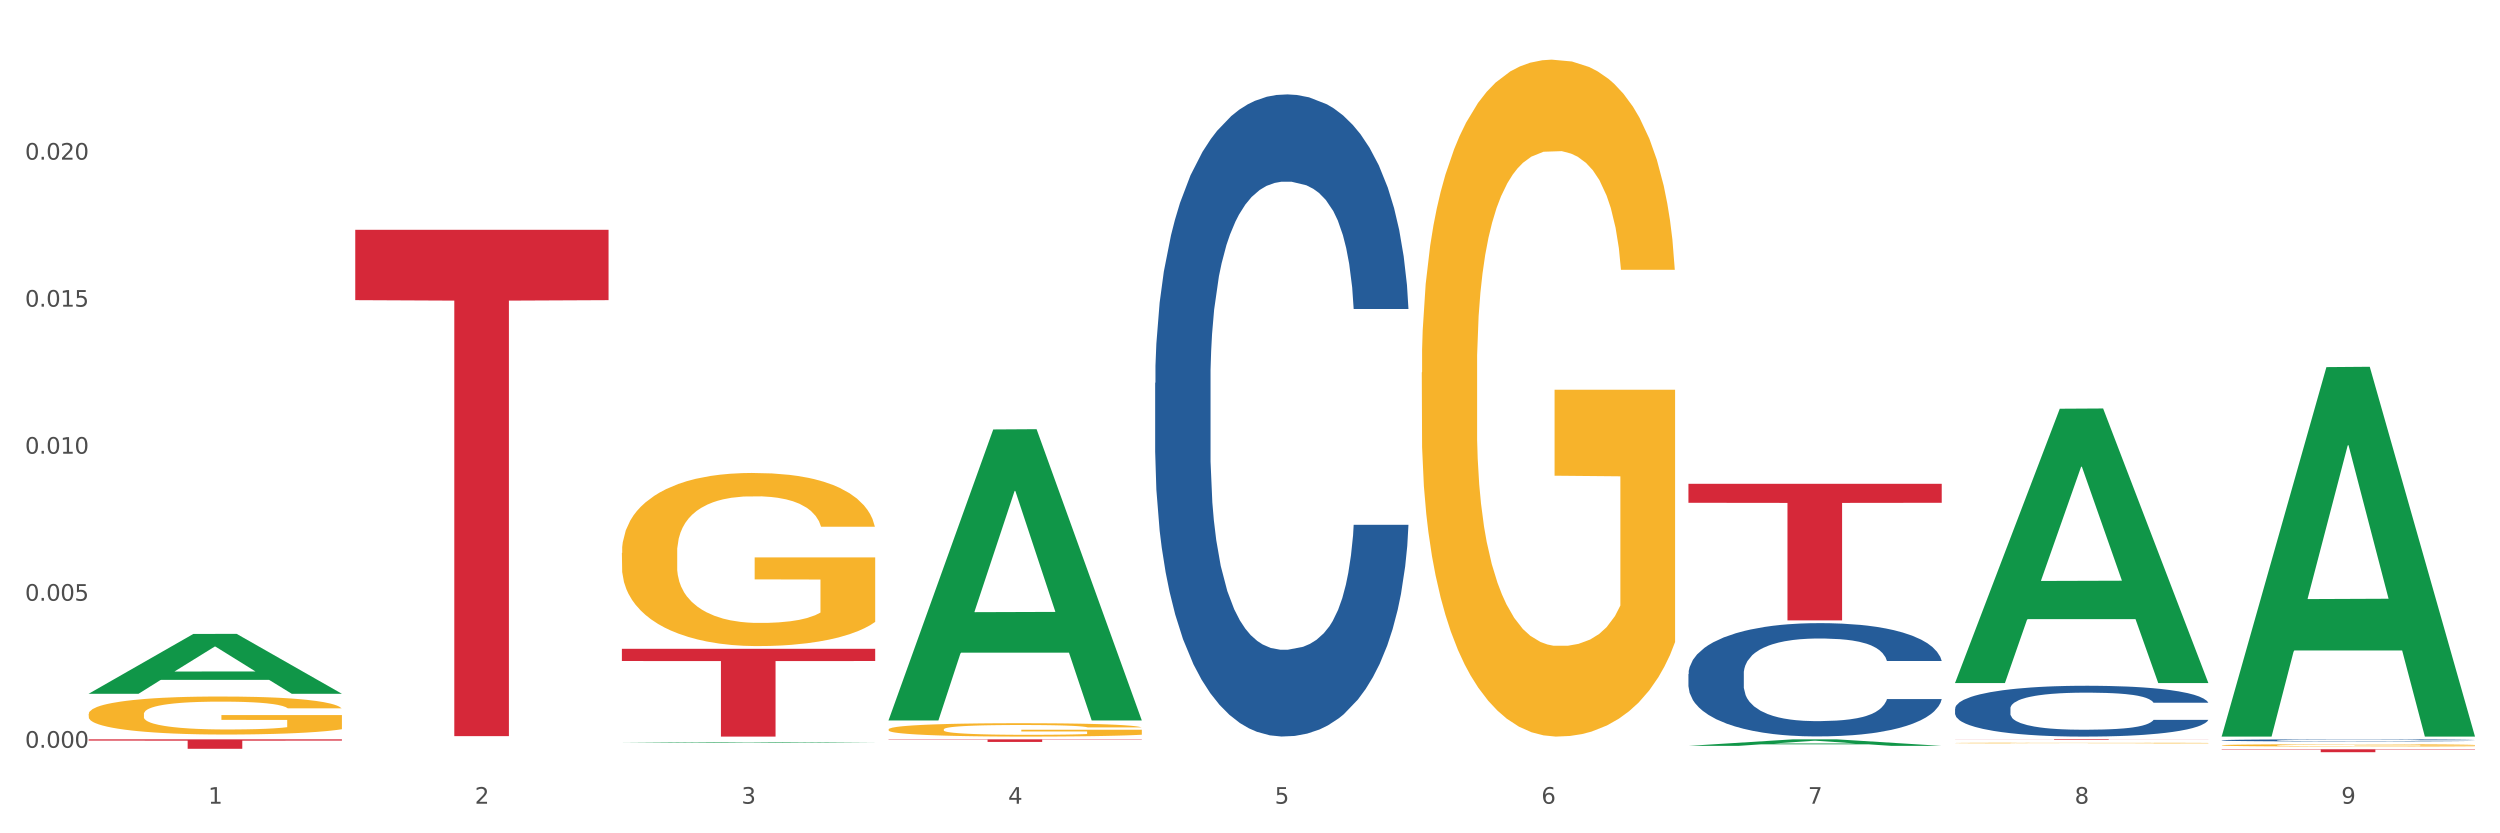 <?xml version="1.0" encoding="utf-8" standalone="no"?>
<!DOCTYPE svg PUBLIC "-//W3C//DTD SVG 1.1//EN"
  "http://www.w3.org/Graphics/SVG/1.1/DTD/svg11.dtd">
<svg xmlns:xlink="http://www.w3.org/1999/xlink" width="1080pt" height="360pt" viewBox="0 0 1080 360" xmlns="http://www.w3.org/2000/svg" version="1.1">
 <rect x="0" y="0" width="1080" height="360" fill="#333333" stroke="none"/>
 <defs>
  <style type="text/css">*{stroke-linejoin: round; stroke-linecap: butt}</style>
 </defs>
 <g id="figure_1">
  <g id="patch_1">
   <path d="M 0 360 
L 1080 360 
L 1080 0 
L 0 0 
z
" style="fill: #ffffff; stroke: #ffffff; stroke-linejoin: miter"/>
  </g>
  <g id="axes_1">
   <g id="matplotlib.axis_1">
    <g id="xtick_1">
     <g id="text_1">
      <!-- 1 -->
      <g style="fill: #4d4d4d" transform="translate(89.942 347.204) scale(0.096 -0.096)">
       <defs>
        <path id="DejaVuSans-31" d="M 794 531 
L 1825 531 
L 1825 4091 
L 703 3866 
L 703 4441 
L 1819 4666 
L 2450 4666 
L 2450 531 
L 3481 531 
L 3481 0 
L 794 0 
L 794 531 
z
" transform="scale(0.016)"/>
       </defs>
       <use xlink:href="#DejaVuSans-31"/>
      </g>
     </g>
    </g>
    <g id="xtick_2">
     <g id="text_2">
      <!-- 2 -->
      <g style="fill: #4d4d4d" transform="translate(205.129 347.204) scale(0.096 -0.096)">
       <defs>
        <path id="DejaVuSans-32" d="M 1228 531 
L 3431 531 
L 3431 0 
L 469 0 
L 469 531 
Q 828 903 1448 1529 
Q 2069 2156 2228 2338 
Q 2531 2678 2651 2914 
Q 2772 3150 2772 3378 
Q 2772 3750 2511 3984 
Q 2250 4219 1831 4219 
Q 1534 4219 1204 4116 
Q 875 4013 500 3803 
L 500 4441 
Q 881 4594 1212 4672 
Q 1544 4750 1819 4750 
Q 2544 4750 2975 4387 
Q 3406 4025 3406 3419 
Q 3406 3131 3298 2873 
Q 3191 2616 2906 2266 
Q 2828 2175 2409 1742 
Q 1991 1309 1228 531 
z
" transform="scale(0.016)"/>
       </defs>
       <use xlink:href="#DejaVuSans-32"/>
      </g>
     </g>
    </g>
    <g id="xtick_3">
     <g id="text_3">
      <!-- 3 -->
      <g style="fill: #4d4d4d" transform="translate(320.315 347.204) scale(0.096 -0.096)">
       <defs>
        <path id="DejaVuSans-33" d="M 2597 2516 
Q 3050 2419 3304 2112 
Q 3559 1806 3559 1356 
Q 3559 666 3084 287 
Q 2609 -91 1734 -91 
Q 1441 -91 1130 -33 
Q 819 25 488 141 
L 488 750 
Q 750 597 1062 519 
Q 1375 441 1716 441 
Q 2309 441 2620 675 
Q 2931 909 2931 1356 
Q 2931 1769 2642 2001 
Q 2353 2234 1838 2234 
L 1294 2234 
L 1294 2753 
L 1863 2753 
Q 2328 2753 2575 2939 
Q 2822 3125 2822 3475 
Q 2822 3834 2567 4026 
Q 2313 4219 1838 4219 
Q 1578 4219 1281 4162 
Q 984 4106 628 3988 
L 628 4550 
Q 988 4650 1302 4700 
Q 1616 4750 1894 4750 
Q 2613 4750 3031 4423 
Q 3450 4097 3450 3541 
Q 3450 3153 3228 2886 
Q 3006 2619 2597 2516 
z
" transform="scale(0.016)"/>
       </defs>
       <use xlink:href="#DejaVuSans-33"/>
      </g>
     </g>
    </g>
    <g id="xtick_4">
     <g id="text_4">
      <!-- 4 -->
      <g style="fill: #4d4d4d" transform="translate(435.501 347.204) scale(0.096 -0.096)">
       <defs>
        <path id="DejaVuSans-34" d="M 2419 4116 
L 825 1625 
L 2419 1625 
L 2419 4116 
z
M 2253 4666 
L 3047 4666 
L 3047 1625 
L 3713 1625 
L 3713 1100 
L 3047 1100 
L 3047 0 
L 2419 0 
L 2419 1100 
L 313 1100 
L 313 1709 
L 2253 4666 
z
" transform="scale(0.016)"/>
       </defs>
       <use xlink:href="#DejaVuSans-34"/>
      </g>
     </g>
    </g>
    <g id="xtick_5">
     <g id="text_5">
      <!-- 5 -->
      <g style="fill: #4d4d4d" transform="translate(550.688 347.204) scale(0.096 -0.096)">
       <defs>
        <path id="DejaVuSans-35" d="M 691 4666 
L 3169 4666 
L 3169 4134 
L 1269 4134 
L 1269 2991 
Q 1406 3038 1543 3061 
Q 1681 3084 1819 3084 
Q 2600 3084 3056 2656 
Q 3513 2228 3513 1497 
Q 3513 744 3044 326 
Q 2575 -91 1722 -91 
Q 1428 -91 1123 -41 
Q 819 9 494 109 
L 494 744 
Q 775 591 1075 516 
Q 1375 441 1709 441 
Q 2250 441 2565 725 
Q 2881 1009 2881 1497 
Q 2881 1984 2565 2268 
Q 2250 2553 1709 2553 
Q 1456 2553 1204 2497 
Q 953 2441 691 2322 
L 691 4666 
z
" transform="scale(0.016)"/>
       </defs>
       <use xlink:href="#DejaVuSans-35"/>
      </g>
     </g>
    </g>
    <g id="xtick_6">
     <g id="text_6">
      <!-- 6 -->
      <g style="fill: #4d4d4d" transform="translate(665.874 347.204) scale(0.096 -0.096)">
       <defs>
        <path id="DejaVuSans-36" d="M 2113 2584 
Q 1688 2584 1439 2293 
Q 1191 2003 1191 1497 
Q 1191 994 1439 701 
Q 1688 409 2113 409 
Q 2538 409 2786 701 
Q 3034 994 3034 1497 
Q 3034 2003 2786 2293 
Q 2538 2584 2113 2584 
z
M 3366 4563 
L 3366 3988 
Q 3128 4100 2886 4159 
Q 2644 4219 2406 4219 
Q 1781 4219 1451 3797 
Q 1122 3375 1075 2522 
Q 1259 2794 1537 2939 
Q 1816 3084 2150 3084 
Q 2853 3084 3261 2657 
Q 3669 2231 3669 1497 
Q 3669 778 3244 343 
Q 2819 -91 2113 -91 
Q 1303 -91 875 529 
Q 447 1150 447 2328 
Q 447 3434 972 4092 
Q 1497 4750 2381 4750 
Q 2619 4750 2861 4703 
Q 3103 4656 3366 4563 
z
" transform="scale(0.016)"/>
       </defs>
       <use xlink:href="#DejaVuSans-36"/>
      </g>
     </g>
    </g>
    <g id="xtick_7">
     <g id="text_7">
      <!-- 7 -->
      <g style="fill: #4d4d4d" transform="translate(781.06 347.204) scale(0.096 -0.096)">
       <defs>
        <path id="DejaVuSans-37" d="M 525 4666 
L 3525 4666 
L 3525 4397 
L 1831 0 
L 1172 0 
L 2766 4134 
L 525 4134 
L 525 4666 
z
" transform="scale(0.016)"/>
       </defs>
       <use xlink:href="#DejaVuSans-37"/>
      </g>
     </g>
    </g>
    <g id="xtick_8">
     <g id="text_8">
      <!-- 8 -->
      <g style="fill: #4d4d4d" transform="translate(896.246 347.204) scale(0.096 -0.096)">
       <defs>
        <path id="DejaVuSans-38" d="M 2034 2216 
Q 1584 2216 1326 1975 
Q 1069 1734 1069 1313 
Q 1069 891 1326 650 
Q 1584 409 2034 409 
Q 2484 409 2743 651 
Q 3003 894 3003 1313 
Q 3003 1734 2745 1975 
Q 2488 2216 2034 2216 
z
M 1403 2484 
Q 997 2584 770 2862 
Q 544 3141 544 3541 
Q 544 4100 942 4425 
Q 1341 4750 2034 4750 
Q 2731 4750 3128 4425 
Q 3525 4100 3525 3541 
Q 3525 3141 3298 2862 
Q 3072 2584 2669 2484 
Q 3125 2378 3379 2068 
Q 3634 1759 3634 1313 
Q 3634 634 3220 271 
Q 2806 -91 2034 -91 
Q 1263 -91 848 271 
Q 434 634 434 1313 
Q 434 1759 690 2068 
Q 947 2378 1403 2484 
z
M 1172 3481 
Q 1172 3119 1398 2916 
Q 1625 2713 2034 2713 
Q 2441 2713 2670 2916 
Q 2900 3119 2900 3481 
Q 2900 3844 2670 4047 
Q 2441 4250 2034 4250 
Q 1625 4250 1398 4047 
Q 1172 3844 1172 3481 
z
" transform="scale(0.016)"/>
       </defs>
       <use xlink:href="#DejaVuSans-38"/>
      </g>
     </g>
    </g>
    <g id="xtick_9">
     <g id="text_9">
      <!-- 9 -->
      <g style="fill: #4d4d4d" transform="translate(1011.433 347.204) scale(0.096 -0.096)">
       <defs>
        <path id="DejaVuSans-39" d="M 703 97 
L 703 672 
Q 941 559 1184 500 
Q 1428 441 1663 441 
Q 2288 441 2617 861 
Q 2947 1281 2994 2138 
Q 2813 1869 2534 1725 
Q 2256 1581 1919 1581 
Q 1219 1581 811 2004 
Q 403 2428 403 3163 
Q 403 3881 828 4315 
Q 1253 4750 1959 4750 
Q 2769 4750 3195 4129 
Q 3622 3509 3622 2328 
Q 3622 1225 3098 567 
Q 2575 -91 1691 -91 
Q 1453 -91 1209 -44 
Q 966 3 703 97 
z
M 1959 2075 
Q 2384 2075 2632 2365 
Q 2881 2656 2881 3163 
Q 2881 3666 2632 3958 
Q 2384 4250 1959 4250 
Q 1534 4250 1286 3958 
Q 1038 3666 1038 3163 
Q 1038 2656 1286 2365 
Q 1534 2075 1959 2075 
z
" transform="scale(0.016)"/>
       </defs>
       <use xlink:href="#DejaVuSans-39"/>
      </g>
     </g>
    </g>
    <g id="xtick_10"/>
    <g id="xtick_11"/>
    <g id="xtick_12"/>
    <g id="xtick_13"/>
    <g id="xtick_14"/>
    <g id="xtick_15"/>
    <g id="xtick_16"/>
    <g id="xtick_17"/>
   </g>
   <g id="matplotlib.axis_2">
    <g id="ytick_1">
     <g id="text_10">
      <!-- 0.000 -->
      <g style="fill: #4d4d4d" transform="translate(10.8 323.031) scale(0.096 -0.096)">
       <defs>
        <path id="DejaVuSans-30" d="M 2034 4250 
Q 1547 4250 1301 3770 
Q 1056 3291 1056 2328 
Q 1056 1369 1301 889 
Q 1547 409 2034 409 
Q 2525 409 2770 889 
Q 3016 1369 3016 2328 
Q 3016 3291 2770 3770 
Q 2525 4250 2034 4250 
z
M 2034 4750 
Q 2819 4750 3233 4129 
Q 3647 3509 3647 2328 
Q 3647 1150 3233 529 
Q 2819 -91 2034 -91 
Q 1250 -91 836 529 
Q 422 1150 422 2328 
Q 422 3509 836 4129 
Q 1250 4750 2034 4750 
z
" transform="scale(0.016)"/>
        <path id="DejaVuSans-2e" d="M 684 794 
L 1344 794 
L 1344 0 
L 684 0 
L 684 794 
z
" transform="scale(0.016)"/>
       </defs>
       <use xlink:href="#DejaVuSans-30"/>
       <use xlink:href="#DejaVuSans-2e" transform="translate(63.623 0)"/>
       <use xlink:href="#DejaVuSans-30" transform="translate(95.41 0)"/>
       <use xlink:href="#DejaVuSans-30" transform="translate(159.033 0)"/>
       <use xlink:href="#DejaVuSans-30" transform="translate(222.656 0)"/>
      </g>
     </g>
    </g>
    <g id="ytick_2">
     <g id="text_11">
      <!-- 0.005 -->
      <g style="fill: #4d4d4d" transform="translate(10.8 259.515) scale(0.096 -0.096)">
       <use xlink:href="#DejaVuSans-30"/>
       <use xlink:href="#DejaVuSans-2e" transform="translate(63.623 0)"/>
       <use xlink:href="#DejaVuSans-30" transform="translate(95.41 0)"/>
       <use xlink:href="#DejaVuSans-30" transform="translate(159.033 0)"/>
       <use xlink:href="#DejaVuSans-35" transform="translate(222.656 0)"/>
      </g>
     </g>
    </g>
    <g id="ytick_3">
     <g id="text_12">
      <!-- 0.010 -->
      <g style="fill: #4d4d4d" transform="translate(10.8 195.999) scale(0.096 -0.096)">
       <use xlink:href="#DejaVuSans-30"/>
       <use xlink:href="#DejaVuSans-2e" transform="translate(63.623 0)"/>
       <use xlink:href="#DejaVuSans-30" transform="translate(95.41 0)"/>
       <use xlink:href="#DejaVuSans-31" transform="translate(159.033 0)"/>
       <use xlink:href="#DejaVuSans-30" transform="translate(222.656 0)"/>
      </g>
     </g>
    </g>
    <g id="ytick_4">
     <g id="text_13">
      <!-- 0.015 -->
      <g style="fill: #4d4d4d" transform="translate(10.8 132.483) scale(0.096 -0.096)">
       <use xlink:href="#DejaVuSans-30"/>
       <use xlink:href="#DejaVuSans-2e" transform="translate(63.623 0)"/>
       <use xlink:href="#DejaVuSans-30" transform="translate(95.41 0)"/>
       <use xlink:href="#DejaVuSans-31" transform="translate(159.033 0)"/>
       <use xlink:href="#DejaVuSans-35" transform="translate(222.656 0)"/>
      </g>
     </g>
    </g>
    <g id="ytick_5">
     <g id="text_14">
      <!-- 0.020 -->
      <g style="fill: #4d4d4d" transform="translate(10.8 68.967) scale(0.096 -0.096)">
       <use xlink:href="#DejaVuSans-30"/>
       <use xlink:href="#DejaVuSans-2e" transform="translate(63.623 0)"/>
       <use xlink:href="#DejaVuSans-30" transform="translate(95.41 0)"/>
       <use xlink:href="#DejaVuSans-32" transform="translate(159.033 0)"/>
       <use xlink:href="#DejaVuSans-30" transform="translate(222.656 0)"/>
      </g>
     </g>
    </g>
    <g id="ytick_6"/>
    <g id="ytick_7"/>
    <g id="ytick_8"/>
    <g id="ytick_9"/>
    <g id="ytick_10"/>
   </g>
   <g id="PolyCollection_1">
    <path d="M 38.283 299.674 
L 38.396 299.65 
L 83.52 273.857 
L 102.247 273.832 
L 147.71 299.722 
L 126.05 299.722 
L 116.236 293.694 
L 69.645 293.694 
L 69.306 293.791 
L 59.83 299.722 
L 38.283 299.722 
L 38.283 299.674 
L 75.511 290.096 
L 110.369 290.071 
L 93.109 279.351 
L 92.884 279.302 
L 92.658 279.375 
L 75.398 290.071 
L 75.511 290.096 
L 38.283 299.674 
z
" clip-path="url(#pa819320891)" style="fill: #109648"/>
    <path d="M 844.587 319.384 
L 954.014 319.384 
L 954.014 319.422 
L 910.969 319.422 
L 910.969 319.659 
L 887.372 319.659 
L 887.372 319.422 
L 844.587 319.422 
L 844.587 319.384 
L 844.587 319.384 
z
" clip-path="url(#pa819320891)" style="fill: #d62839"/>
    <path d="M 729.401 209.002 
L 838.827 209.002 
L 838.827 217.203 
L 795.783 217.258 
L 795.783 268.016 
L 772.186 268.016 
L 772.186 217.258 
L 729.401 217.203 
L 729.401 209.057 
L 729.401 209.002 
z
" clip-path="url(#pa819320891)" style="fill: #d62839"/>
    <path d="M 383.842 319.384 
L 493.269 319.384 
L 493.269 319.542 
L 450.224 319.543 
L 450.224 320.519 
L 426.627 320.519 
L 426.627 319.543 
L 383.842 319.542 
L 383.842 319.385 
L 383.842 319.384 
z
" clip-path="url(#pa819320891)" style="fill: #d62839"/>
    <path d="M 268.656 280.289 
L 378.082 280.289 
L 378.082 285.558 
L 335.038 285.594 
L 335.038 318.209 
L 311.441 318.209 
L 311.441 285.594 
L 268.656 285.558 
L 268.656 280.324 
L 268.656 280.289 
z
" clip-path="url(#pa819320891)" style="fill: #d62839"/>
    <path d="M 499.028 165.417 
L 499.157 165.164 
L 499.157 158.07 
L 499.545 148.443 
L 500.968 130.71 
L 502.779 117.283 
L 505.883 101.576 
L 507.565 94.99 
L 509.764 87.643 
L 514.291 75.736 
L 519.465 65.603 
L 523.086 60.029 
L 525.803 56.483 
L 531.882 50.149 
L 535.374 47.363 
L 538.996 45.083 
L 542.1 43.563 
L 547.274 41.789 
L 551.413 41.029 
L 556.199 40.776 
L 560.209 41.029 
L 565.512 42.043 
L 573.273 45.083 
L 576.248 46.856 
L 580.257 49.896 
L 584.397 53.949 
L 587.76 58.003 
L 591.64 63.83 
L 595.65 71.43 
L 599.53 81.056 
L 602.246 89.923 
L 604.445 99.296 
L 606.385 110.696 
L 607.808 123.11 
L 608.455 133.497 
L 584.785 133.497 
L 584.138 124.123 
L 582.844 113.99 
L 581.551 107.15 
L 580.128 101.576 
L 577.929 95.243 
L 575.989 91.19 
L 572.755 86.376 
L 569.78 83.336 
L 567.323 81.563 
L 564.348 80.043 
L 558.01 78.523 
L 553.483 78.523 
L 550.637 79.03 
L 547.145 80.296 
L 544.17 82.07 
L 540.678 85.11 
L 537.961 88.403 
L 535.245 92.71 
L 533.693 95.75 
L 531.365 101.323 
L 529.812 105.883 
L 527.743 113.737 
L 526.579 119.31 
L 524.509 133.75 
L 523.604 144.39 
L 523.216 151.737 
L 522.957 159.843 
L 522.957 199.364 
L 523.733 217.097 
L 524.38 224.697 
L 525.415 233.311 
L 527.355 244.457 
L 530.2 255.351 
L 533.175 263.204 
L 535.633 268.018 
L 537.961 271.564 
L 540.289 274.351 
L 543.135 276.884 
L 545.463 278.404 
L 548.956 279.924 
L 553.095 280.684 
L 556.328 280.684 
L 562.925 279.418 
L 565.9 278.151 
L 568.746 276.378 
L 571.85 273.591 
L 574.308 270.551 
L 575.73 268.271 
L 578.059 263.458 
L 579.869 258.391 
L 581.422 252.564 
L 582.456 247.497 
L 583.62 239.897 
L 584.526 231.284 
L 584.785 226.724 
L 608.455 226.724 
L 607.938 235.844 
L 607.032 244.711 
L 605.221 256.617 
L 603.799 263.458 
L 601.6 271.818 
L 599.271 278.911 
L 596.038 286.764 
L 593.063 292.591 
L 589.958 297.658 
L 586.595 302.218 
L 580.516 308.551 
L 578.317 310.324 
L 573.661 313.365 
L 570.039 315.138 
L 564.736 316.911 
L 559.303 317.925 
L 553.612 318.178 
L 548.568 317.671 
L 543.006 316.151 
L 539.513 314.631 
L 535.633 312.351 
L 531.106 308.804 
L 526.837 304.498 
L 522.828 299.431 
L 519.077 293.604 
L 515.584 287.018 
L 511.057 276.124 
L 507.694 265.484 
L 505.237 255.604 
L 503.555 247.244 
L 501.874 236.604 
L 500.968 229.257 
L 499.545 211.524 
L 499.028 195.057 
L 499.028 165.417 
z
" clip-path="url(#pa819320891)" style="fill: #255c99"/>
    <path d="M 729.401 291.182 
L 729.53 291.137 
L 729.53 289.886 
L 729.918 288.187 
L 731.341 285.058 
L 733.152 282.689 
L 736.256 279.918 
L 737.937 278.756 
L 740.136 277.46 
L 744.663 275.359 
L 749.837 273.571 
L 753.459 272.587 
L 756.175 271.962 
L 762.254 270.844 
L 765.747 270.352 
L 769.369 269.95 
L 772.473 269.682 
L 777.647 269.369 
L 781.786 269.235 
L 786.572 269.19 
L 790.581 269.235 
L 795.885 269.414 
L 803.645 269.95 
L 806.62 270.263 
L 810.63 270.799 
L 814.769 271.515 
L 818.132 272.23 
L 822.012 273.258 
L 826.022 274.599 
L 829.903 276.297 
L 832.619 277.862 
L 834.818 279.516 
L 836.758 281.527 
L 838.181 283.717 
L 838.827 285.55 
L 815.157 285.55 
L 814.51 283.896 
L 813.217 282.108 
L 811.923 280.901 
L 810.501 279.918 
L 808.302 278.8 
L 806.362 278.085 
L 803.128 277.236 
L 800.153 276.7 
L 797.695 276.387 
L 794.72 276.119 
L 788.382 275.85 
L 783.855 275.85 
L 781.01 275.94 
L 777.517 276.163 
L 774.542 276.476 
L 771.05 277.013 
L 768.334 277.594 
L 765.617 278.354 
L 764.065 278.89 
L 761.737 279.873 
L 760.185 280.678 
L 758.115 282.064 
L 756.951 283.047 
L 754.882 285.595 
L 753.976 287.472 
L 753.588 288.768 
L 753.33 290.199 
L 753.33 297.172 
L 754.106 300.301 
L 754.752 301.642 
L 755.787 303.162 
L 757.727 305.128 
L 760.573 307.05 
L 763.548 308.436 
L 766.006 309.285 
L 768.334 309.911 
L 770.662 310.403 
L 773.508 310.85 
L 775.836 311.118 
L 779.328 311.386 
L 783.467 311.52 
L 786.701 311.52 
L 793.298 311.297 
L 796.273 311.073 
L 799.118 310.76 
L 802.222 310.269 
L 804.68 309.732 
L 806.103 309.33 
L 808.431 308.481 
L 810.242 307.587 
L 811.794 306.559 
L 812.829 305.665 
L 813.993 304.324 
L 814.898 302.804 
L 815.157 301.999 
L 838.827 301.999 
L 838.31 303.609 
L 837.405 305.173 
L 835.594 307.274 
L 834.171 308.481 
L 831.972 309.956 
L 829.644 311.207 
L 826.41 312.593 
L 823.435 313.621 
L 820.331 314.515 
L 816.968 315.32 
L 810.889 316.437 
L 808.69 316.75 
L 804.033 317.287 
L 800.412 317.599 
L 795.108 317.912 
L 789.676 318.091 
L 783.985 318.136 
L 778.94 318.046 
L 773.378 317.778 
L 769.886 317.51 
L 766.006 317.108 
L 761.478 316.482 
L 757.21 315.722 
L 753.2 314.828 
L 749.449 313.8 
L 745.957 312.638 
L 741.43 310.716 
L 738.067 308.838 
L 735.609 307.095 
L 733.928 305.62 
L 732.246 303.743 
L 731.341 302.446 
L 729.918 299.317 
L 729.401 296.412 
L 729.401 291.182 
z
" clip-path="url(#pa819320891)" style="fill: #255c99"/>
    <path d="M 959.773 323.687 
L 1069.2 323.687 
L 1069.2 323.862 
L 1026.155 323.864 
L 1026.155 324.95 
L 1002.558 324.95 
L 1002.558 323.864 
L 959.773 323.862 
L 959.773 323.688 
L 959.773 323.687 
z
" clip-path="url(#pa819320891)" style="fill: #d62839"/>
    <path d="M 844.587 306.116 
L 844.716 306.095 
L 844.716 305.534 
L 845.104 304.772 
L 846.527 303.368 
L 848.338 302.305 
L 851.442 301.062 
L 853.124 300.54 
L 855.323 299.958 
L 859.85 299.016 
L 865.024 298.214 
L 868.645 297.772 
L 871.361 297.492 
L 877.441 296.99 
L 880.933 296.77 
L 884.555 296.589 
L 887.659 296.469 
L 892.833 296.328 
L 896.972 296.268 
L 901.758 296.248 
L 905.768 296.268 
L 911.071 296.348 
L 918.832 296.589 
L 921.807 296.729 
L 925.816 296.97 
L 929.955 297.291 
L 933.318 297.612 
L 937.199 298.073 
L 941.208 298.675 
L 945.089 299.437 
L 947.805 300.139 
L 950.004 300.881 
L 951.944 301.784 
L 953.367 302.766 
L 954.014 303.589 
L 930.343 303.589 
L 929.697 302.846 
L 928.403 302.044 
L 927.11 301.503 
L 925.687 301.062 
L 923.488 300.56 
L 921.548 300.239 
L 918.314 299.858 
L 915.339 299.618 
L 912.882 299.477 
L 909.907 299.357 
L 903.569 299.236 
L 899.042 299.236 
L 896.196 299.277 
L 892.704 299.377 
L 889.729 299.517 
L 886.236 299.758 
L 883.52 300.019 
L 880.804 300.36 
L 879.252 300.6 
L 876.923 301.041 
L 875.371 301.402 
L 873.302 302.024 
L 872.138 302.465 
L 870.068 303.609 
L 869.163 304.451 
L 868.775 305.033 
L 868.516 305.674 
L 868.516 308.803 
L 869.292 310.207 
L 869.939 310.809 
L 870.973 311.49 
L 872.914 312.373 
L 875.759 313.235 
L 878.734 313.857 
L 881.192 314.238 
L 883.52 314.519 
L 885.848 314.739 
L 888.694 314.94 
L 891.022 315.06 
L 894.514 315.181 
L 898.654 315.241 
L 901.887 315.241 
L 908.484 315.141 
L 911.459 315.04 
L 914.304 314.9 
L 917.409 314.679 
L 919.866 314.439 
L 921.289 314.258 
L 923.617 313.877 
L 925.428 313.476 
L 926.98 313.015 
L 928.015 312.614 
L 929.179 312.012 
L 930.085 311.33 
L 930.343 310.969 
L 954.014 310.969 
L 953.496 311.691 
L 952.591 312.393 
L 950.78 313.336 
L 949.357 313.877 
L 947.158 314.539 
L 944.83 315.1 
L 941.597 315.722 
L 938.622 316.183 
L 935.517 316.585 
L 932.154 316.946 
L 926.075 317.447 
L 923.876 317.587 
L 919.22 317.828 
L 915.598 317.968 
L 910.295 318.109 
L 904.862 318.189 
L 899.171 318.209 
L 894.126 318.169 
L 888.565 318.049 
L 885.072 317.928 
L 881.192 317.748 
L 876.665 317.467 
L 872.396 317.126 
L 868.387 316.725 
L 864.635 316.264 
L 861.143 315.742 
L 856.616 314.88 
L 853.253 314.038 
L 850.795 313.255 
L 849.114 312.594 
L 847.432 311.751 
L 846.527 311.17 
L 845.104 309.766 
L 844.587 308.462 
L 844.587 306.116 
z
" clip-path="url(#pa819320891)" style="fill: #255c99"/>
    <path d="M 153.469 99.267 
L 262.896 99.267 
L 262.896 129.664 
L 219.851 129.87 
L 219.851 318.006 
L 196.255 318.006 
L 196.255 129.87 
L 153.469 129.664 
L 153.469 99.472 
L 153.469 99.267 
z
" clip-path="url(#pa819320891)" style="fill: #d62839"/>
    <path d="M 38.283 319.384 
L 147.71 319.384 
L 147.71 319.951 
L 104.665 319.955 
L 104.665 323.469 
L 81.068 323.469 
L 81.068 319.955 
L 38.283 319.951 
L 38.283 319.387 
L 38.283 319.384 
z
" clip-path="url(#pa819320891)" style="fill: #d62839"/>
    <path d="M 959.773 321.959 
L 959.902 321.958 
L 959.902 321.924 
L 960.161 321.895 
L 961.453 321.825 
L 963.39 321.766 
L 964.812 321.735 
L 966.233 321.71 
L 967.912 321.685 
L 969.979 321.658 
L 973.726 321.62 
L 976.051 321.6 
L 978.894 321.579 
L 984.061 321.549 
L 987.808 321.532 
L 991.684 321.518 
L 998.014 321.501 
L 1002.149 321.494 
L 1006.541 321.488 
L 1011.838 321.485 
L 1015.843 321.484 
L 1024.628 321.486 
L 1032.121 321.495 
L 1035.739 321.501 
L 1040.39 321.513 
L 1042.845 321.52 
L 1046.85 321.535 
L 1050.984 321.555 
L 1053.826 321.572 
L 1058.089 321.604 
L 1061.319 321.636 
L 1064.291 321.675 
L 1065.841 321.703 
L 1067.004 321.728 
L 1068.037 321.757 
L 1069.071 321.803 
L 1045.816 321.803 
L 1044.912 321.77 
L 1043.49 321.739 
L 1041.423 321.709 
L 1039.615 321.69 
L 1036.514 321.667 
L 1033.672 321.652 
L 1030.7 321.641 
L 1027.083 321.631 
L 1024.241 321.626 
L 1020.236 321.623 
L 1012.355 321.624 
L 1007.058 321.631 
L 1003.44 321.641 
L 1001.115 321.649 
L 999.048 321.658 
L 996.722 321.672 
L 994.009 321.691 
L 992.071 321.709 
L 990.134 321.732 
L 988.583 321.754 
L 987.162 321.781 
L 985.999 321.809 
L 985.095 321.838 
L 984.32 321.874 
L 983.674 321.933 
L 983.674 322.061 
L 983.932 322.091 
L 984.578 322.129 
L 985.353 322.158 
L 986.645 322.193 
L 987.808 322.216 
L 990.004 322.25 
L 992.459 322.278 
L 994.397 322.296 
L 996.335 322.311 
L 999.694 322.332 
L 1003.44 322.349 
L 1006.67 322.359 
L 1011.063 322.369 
L 1014.034 322.372 
L 1016.618 322.374 
L 1022.949 322.374 
L 1027.47 322.372 
L 1032.509 322.365 
L 1036.385 322.356 
L 1039.615 322.346 
L 1043.232 322.329 
L 1045.558 322.313 
L 1045.558 322.117 
L 1017.135 322.116 
L 1017.135 321.985 
L 1069.2 321.985 
L 1069.2 322.369 
L 1067.004 322.388 
L 1064.549 322.406 
L 1061.965 322.422 
L 1058.089 322.442 
L 1053.438 322.461 
L 1049.304 322.474 
L 1044.912 322.485 
L 1039.744 322.496 
L 1033.026 322.505 
L 1028.892 322.509 
L 1023.724 322.511 
L 1017.652 322.512 
L 1012.355 322.511 
L 1007.187 322.506 
L 1001.761 322.497 
L 996.464 322.485 
L 992.459 322.473 
L 988.454 322.458 
L 984.191 322.438 
L 980.832 322.419 
L 978.248 322.403 
L 975.405 322.381 
L 972.305 322.353 
L 969.979 322.327 
L 967.912 322.301 
L 965.716 322.267 
L 964.166 322.238 
L 962.615 322.201 
L 961.711 322.174 
L 960.677 322.132 
L 959.902 322.073 
L 959.773 321.959 
z
" clip-path="url(#pa819320891)" style="fill: #f7b32b"/>
    <path d="M 844.587 320.982 
L 844.716 320.982 
L 844.716 320.971 
L 844.974 320.962 
L 846.266 320.94 
L 848.204 320.922 
L 849.625 320.912 
L 851.046 320.904 
L 852.726 320.896 
L 854.793 320.888 
L 858.54 320.876 
L 860.865 320.87 
L 863.707 320.863 
L 868.875 320.854 
L 872.622 320.849 
L 876.498 320.844 
L 882.828 320.839 
L 886.962 320.837 
L 891.355 320.835 
L 896.652 320.834 
L 900.657 320.833 
L 909.442 320.834 
L 916.935 320.837 
L 920.553 320.839 
L 925.204 320.843 
L 927.658 320.845 
L 931.663 320.85 
L 935.797 320.856 
L 938.64 320.861 
L 942.903 320.871 
L 946.133 320.881 
L 949.104 320.893 
L 950.655 320.902 
L 951.817 320.91 
L 952.851 320.919 
L 953.885 320.933 
L 930.63 320.933 
L 929.725 320.923 
L 928.304 320.913 
L 926.237 320.904 
L 924.428 320.898 
L 921.328 320.891 
L 918.486 320.886 
L 915.514 320.883 
L 911.897 320.88 
L 909.054 320.878 
L 905.049 320.877 
L 897.169 320.877 
L 891.872 320.88 
L 888.254 320.883 
L 885.929 320.885 
L 883.862 320.888 
L 881.536 320.892 
L 878.823 320.898 
L 876.885 320.904 
L 874.947 320.911 
L 873.397 320.918 
L 871.976 320.926 
L 870.813 320.935 
L 869.909 320.944 
L 869.134 320.955 
L 868.488 320.974 
L 868.488 321.014 
L 868.746 321.023 
L 869.392 321.035 
L 870.167 321.045 
L 871.459 321.055 
L 872.622 321.063 
L 874.818 321.073 
L 877.273 321.082 
L 879.211 321.088 
L 881.149 321.092 
L 884.508 321.099 
L 888.254 321.104 
L 891.484 321.107 
L 895.877 321.11 
L 898.848 321.112 
L 901.432 321.112 
L 907.762 321.112 
L 912.284 321.111 
L 917.323 321.109 
L 921.199 321.107 
L 924.428 321.103 
L 928.046 321.098 
L 930.371 321.093 
L 930.371 321.032 
L 901.949 321.031 
L 901.949 320.99 
L 954.014 320.99 
L 954.014 321.11 
L 951.817 321.117 
L 949.363 321.122 
L 946.779 321.127 
L 942.903 321.133 
L 938.252 321.139 
L 934.118 321.143 
L 929.725 321.147 
L 924.558 321.15 
L 917.84 321.153 
L 913.705 321.154 
L 908.538 321.155 
L 902.466 321.155 
L 897.169 321.155 
L 892.001 321.153 
L 886.575 321.151 
L 881.278 321.147 
L 877.273 321.143 
L 873.268 321.138 
L 869.004 321.132 
L 865.645 321.126 
L 863.061 321.121 
L 860.219 321.114 
L 857.119 321.105 
L 854.793 321.097 
L 852.726 321.089 
L 850.53 321.079 
L 848.979 321.07 
L 847.429 321.058 
L 846.525 321.05 
L 845.491 321.036 
L 844.716 321.018 
L 844.587 320.982 
z
" clip-path="url(#pa819320891)" style="fill: #f7b32b"/>
    <path d="M 614.214 160.901 
L 614.343 160.634 
L 614.343 151.019 
L 614.602 142.739 
L 615.894 122.709 
L 617.832 106.15 
L 619.253 97.336 
L 620.674 90.125 
L 622.353 82.914 
L 624.421 75.436 
L 628.167 64.486 
L 630.493 58.877 
L 633.335 53.001 
L 638.503 44.455 
L 642.249 39.648 
L 646.125 35.641 
L 652.456 30.834 
L 656.59 28.697 
L 660.982 27.095 
L 666.279 26.027 
L 670.284 25.759 
L 679.069 26.561 
L 686.563 28.964 
L 690.18 30.834 
L 694.831 34.039 
L 697.286 36.176 
L 701.291 40.449 
L 705.425 46.057 
L 708.267 50.865 
L 712.531 59.945 
L 715.76 69.026 
L 718.732 80.243 
L 720.282 87.989 
L 721.445 95.2 
L 722.478 103.479 
L 723.512 116.566 
L 700.257 116.566 
L 699.353 107.218 
L 697.932 98.405 
L 695.865 89.858 
L 694.056 84.516 
L 690.955 77.84 
L 688.113 73.566 
L 685.142 70.361 
L 681.524 67.691 
L 678.682 66.355 
L 674.677 65.287 
L 666.796 65.554 
L 661.499 67.691 
L 657.882 70.361 
L 655.556 72.765 
L 653.489 75.436 
L 651.164 79.175 
L 648.451 84.784 
L 646.513 89.858 
L 644.575 96.268 
L 643.024 102.678 
L 641.603 110.156 
L 640.441 118.168 
L 639.536 126.448 
L 638.761 136.597 
L 638.115 153.422 
L 638.115 190.012 
L 638.373 198.291 
L 639.019 209.242 
L 639.795 217.521 
L 641.087 227.403 
L 642.249 234.08 
L 644.446 243.695 
L 646.9 251.707 
L 648.838 256.781 
L 650.776 261.055 
L 654.135 266.93 
L 657.882 271.738 
L 661.112 274.676 
L 665.504 277.346 
L 668.476 278.415 
L 671.059 278.949 
L 677.39 278.949 
L 681.912 278.148 
L 686.95 276.278 
L 690.826 273.874 
L 694.056 270.936 
L 697.673 266.129 
L 699.999 261.589 
L 699.999 205.77 
L 671.576 205.503 
L 671.576 168.379 
L 723.641 168.379 
L 723.641 277.346 
L 721.445 282.955 
L 718.99 288.029 
L 716.406 292.57 
L 712.531 298.178 
L 707.88 303.52 
L 703.745 307.259 
L 699.353 310.464 
L 694.185 313.402 
L 687.467 316.072 
L 683.333 317.141 
L 678.165 317.942 
L 672.093 318.209 
L 666.796 317.675 
L 661.628 316.34 
L 656.202 313.936 
L 650.905 310.464 
L 646.9 306.992 
L 642.895 302.719 
L 638.632 297.11 
L 635.273 291.768 
L 632.689 286.961 
L 629.847 280.818 
L 626.746 272.806 
L 624.421 265.595 
L 622.353 258.117 
L 620.157 248.502 
L 618.607 240.223 
L 617.057 229.807 
L 616.152 222.061 
L 615.119 210.043 
L 614.343 193.217 
L 614.214 160.901 
z
" clip-path="url(#pa819320891)" style="fill: #f7b32b"/>
    <path d="M 383.842 315.099 
L 383.971 315.093 
L 383.971 314.903 
L 384.229 314.74 
L 385.521 314.344 
L 387.459 314.016 
L 388.88 313.842 
L 390.301 313.699 
L 391.981 313.557 
L 394.048 313.409 
L 397.795 313.192 
L 400.12 313.082 
L 402.962 312.965 
L 408.13 312.796 
L 411.877 312.701 
L 415.753 312.622 
L 422.083 312.527 
L 426.217 312.485 
L 430.61 312.453 
L 435.907 312.432 
L 439.912 312.427 
L 448.697 312.443 
L 456.19 312.49 
L 459.808 312.527 
L 464.459 312.59 
L 466.913 312.633 
L 470.918 312.717 
L 475.052 312.828 
L 477.895 312.923 
L 482.158 313.103 
L 485.388 313.282 
L 488.359 313.504 
L 489.91 313.657 
L 491.072 313.8 
L 492.106 313.963 
L 493.14 314.222 
L 469.885 314.222 
L 468.98 314.037 
L 467.559 313.863 
L 465.492 313.694 
L 463.683 313.588 
L 460.583 313.456 
L 457.74 313.372 
L 454.769 313.309 
L 451.152 313.256 
L 448.309 313.229 
L 444.304 313.208 
L 436.424 313.214 
L 431.127 313.256 
L 427.509 313.309 
L 425.184 313.356 
L 423.117 313.409 
L 420.791 313.483 
L 418.078 313.594 
L 416.14 313.694 
L 414.202 313.821 
L 412.652 313.948 
L 411.231 314.095 
L 410.068 314.254 
L 409.164 314.418 
L 408.389 314.618 
L 407.743 314.951 
L 407.743 315.674 
L 408.001 315.838 
L 408.647 316.055 
L 409.422 316.218 
L 410.714 316.414 
L 411.877 316.546 
L 414.073 316.736 
L 416.528 316.894 
L 418.466 316.995 
L 420.404 317.079 
L 423.763 317.195 
L 427.509 317.29 
L 430.739 317.348 
L 435.132 317.401 
L 438.103 317.422 
L 440.687 317.433 
L 447.017 317.433 
L 451.539 317.417 
L 456.578 317.38 
L 460.454 317.333 
L 463.683 317.274 
L 467.301 317.179 
L 469.626 317.09 
L 469.626 315.986 
L 441.204 315.981 
L 441.204 315.247 
L 493.269 315.247 
L 493.269 317.401 
L 491.072 317.512 
L 488.618 317.612 
L 486.034 317.702 
L 482.158 317.813 
L 477.507 317.919 
L 473.373 317.993 
L 468.98 318.056 
L 463.813 318.114 
L 457.095 318.167 
L 452.96 318.188 
L 447.793 318.204 
L 441.72 318.209 
L 436.424 318.199 
L 431.256 318.172 
L 425.83 318.125 
L 420.533 318.056 
L 416.528 317.987 
L 412.523 317.903 
L 408.259 317.792 
L 404.9 317.686 
L 402.316 317.591 
L 399.474 317.47 
L 396.374 317.311 
L 394.048 317.169 
L 391.981 317.021 
L 389.785 316.831 
L 388.234 316.667 
L 386.684 316.461 
L 385.78 316.308 
L 384.746 316.07 
L 383.971 315.738 
L 383.842 315.099 
z
" clip-path="url(#pa819320891)" style="fill: #f7b32b"/>
    <path d="M 959.773 319.799 
L 959.902 319.799 
L 959.902 319.775 
L 960.29 319.743 
L 961.713 319.684 
L 963.524 319.639 
L 966.628 319.586 
L 968.31 319.564 
L 970.509 319.54 
L 975.036 319.5 
L 980.21 319.466 
L 983.831 319.448 
L 986.548 319.436 
L 992.627 319.415 
L 996.119 319.406 
L 999.741 319.398 
L 1002.845 319.393 
L 1008.019 319.387 
L 1012.158 319.384 
L 1016.944 319.384 
L 1020.954 319.384 
L 1026.257 319.388 
L 1034.018 319.398 
L 1036.993 319.404 
L 1041.003 319.414 
L 1045.142 319.428 
L 1048.505 319.441 
L 1052.385 319.461 
L 1056.395 319.486 
L 1060.275 319.518 
L 1062.991 319.548 
L 1065.19 319.579 
L 1067.13 319.617 
L 1068.553 319.658 
L 1069.2 319.693 
L 1045.53 319.693 
L 1044.883 319.662 
L 1043.589 319.628 
L 1042.296 319.605 
L 1040.873 319.586 
L 1038.674 319.565 
L 1036.734 319.552 
L 1033.5 319.536 
L 1030.525 319.526 
L 1028.068 319.52 
L 1025.093 319.515 
L 1018.755 319.51 
L 1014.228 319.51 
L 1011.382 319.511 
L 1007.89 319.515 
L 1004.915 319.521 
L 1001.423 319.532 
L 998.706 319.543 
L 995.99 319.557 
L 994.438 319.567 
L 992.11 319.586 
L 990.557 319.601 
L 988.488 319.627 
L 987.324 319.646 
L 985.254 319.694 
L 984.349 319.729 
L 983.961 319.754 
L 983.702 319.781 
L 983.702 319.913 
L 984.478 319.972 
L 985.125 319.997 
L 986.16 320.026 
L 988.1 320.063 
L 990.946 320.1 
L 993.92 320.126 
L 996.378 320.142 
L 998.706 320.154 
L 1001.035 320.163 
L 1003.88 320.171 
L 1006.208 320.176 
L 1009.701 320.182 
L 1013.84 320.184 
L 1017.073 320.184 
L 1023.67 320.18 
L 1026.645 320.176 
L 1029.491 320.17 
L 1032.595 320.16 
L 1035.053 320.15 
L 1036.475 320.143 
L 1038.804 320.127 
L 1040.614 320.11 
L 1042.167 320.09 
L 1043.201 320.073 
L 1044.366 320.048 
L 1045.271 320.019 
L 1045.53 320.004 
L 1069.2 320.004 
L 1068.683 320.034 
L 1067.777 320.064 
L 1065.966 320.104 
L 1064.544 320.127 
L 1062.345 320.154 
L 1060.016 320.178 
L 1056.783 320.204 
L 1053.808 320.224 
L 1050.703 320.241 
L 1047.34 320.256 
L 1041.261 320.277 
L 1039.062 320.283 
L 1034.406 320.293 
L 1030.784 320.299 
L 1025.481 320.305 
L 1020.048 320.308 
L 1014.357 320.309 
L 1009.313 320.307 
L 1003.751 320.302 
L 1000.258 320.297 
L 996.378 320.29 
L 991.851 320.278 
L 987.583 320.263 
L 983.573 320.247 
L 979.822 320.227 
L 976.329 320.205 
L 971.802 320.169 
L 968.439 320.133 
L 965.982 320.1 
L 964.3 320.072 
L 962.619 320.037 
L 961.713 320.012 
L 960.29 319.953 
L 959.773 319.898 
L 959.773 319.799 
z
" clip-path="url(#pa819320891)" style="fill: #255c99"/>
    <path d="M 268.656 238.881 
L 268.785 238.812 
L 268.785 236.353 
L 269.043 234.236 
L 270.335 229.113 
L 272.273 224.878 
L 273.694 222.623 
L 275.115 220.779 
L 276.795 218.935 
L 278.862 217.022 
L 282.608 214.221 
L 284.934 212.787 
L 287.776 211.284 
L 292.944 209.098 
L 296.691 207.869 
L 300.566 206.844 
L 306.897 205.615 
L 311.031 205.068 
L 315.424 204.658 
L 320.721 204.385 
L 324.726 204.317 
L 333.511 204.522 
L 341.004 205.136 
L 344.621 205.615 
L 349.272 206.434 
L 351.727 206.981 
L 355.732 208.074 
L 359.866 209.508 
L 362.708 210.738 
L 366.972 213.06 
L 370.202 215.383 
L 373.173 218.252 
L 374.723 220.233 
L 375.886 222.077 
L 376.92 224.194 
L 377.953 227.542 
L 354.698 227.542 
L 353.794 225.151 
L 352.373 222.897 
L 350.306 220.711 
L 348.497 219.345 
L 345.396 217.637 
L 342.554 216.544 
L 339.583 215.724 
L 335.965 215.041 
L 333.123 214.7 
L 329.118 214.426 
L 321.237 214.495 
L 315.94 215.041 
L 312.323 215.724 
L 309.997 216.339 
L 307.93 217.022 
L 305.605 217.978 
L 302.892 219.413 
L 300.954 220.711 
L 299.016 222.35 
L 297.466 223.99 
L 296.045 225.902 
L 294.882 227.951 
L 293.977 230.069 
L 293.202 232.665 
L 292.556 236.968 
L 292.556 246.326 
L 292.815 248.444 
L 293.461 251.244 
L 294.236 253.362 
L 295.528 255.889 
L 296.691 257.597 
L 298.887 260.056 
L 301.341 262.105 
L 303.279 263.403 
L 305.217 264.496 
L 308.576 265.999 
L 312.323 267.228 
L 315.553 267.98 
L 319.945 268.663 
L 322.917 268.936 
L 325.501 269.073 
L 331.831 269.073 
L 336.353 268.868 
L 341.391 268.39 
L 345.267 267.775 
L 348.497 267.024 
L 352.115 265.794 
L 354.44 264.633 
L 354.44 250.356 
L 326.017 250.288 
L 326.017 240.793 
L 378.082 240.793 
L 378.082 268.663 
L 375.886 270.097 
L 373.431 271.395 
L 370.848 272.557 
L 366.972 273.991 
L 362.321 275.357 
L 358.187 276.313 
L 353.794 277.133 
L 348.626 277.885 
L 341.908 278.568 
L 337.774 278.841 
L 332.606 279.046 
L 326.534 279.114 
L 321.237 278.977 
L 316.07 278.636 
L 310.643 278.021 
L 305.346 277.133 
L 301.341 276.245 
L 297.336 275.152 
L 293.073 273.718 
L 289.714 272.352 
L 287.13 271.122 
L 284.288 269.551 
L 281.187 267.502 
L 278.862 265.657 
L 276.795 263.745 
L 274.598 261.286 
L 273.048 259.168 
L 271.498 256.504 
L 270.593 254.523 
L 269.56 251.449 
L 268.785 247.146 
L 268.656 238.881 
z
" clip-path="url(#pa819320891)" style="fill: #f7b32b"/>
    <path d="M 38.283 308.486 
L 38.412 308.471 
L 38.412 307.931 
L 38.671 307.466 
L 39.963 306.341 
L 41.9 305.411 
L 43.322 304.916 
L 44.743 304.511 
L 46.422 304.107 
L 48.489 303.687 
L 52.236 303.072 
L 54.561 302.757 
L 57.404 302.427 
L 62.571 301.947 
L 66.318 301.677 
L 70.194 301.452 
L 76.524 301.182 
L 80.658 301.062 
L 85.051 300.972 
L 90.348 300.912 
L 94.353 300.897 
L 103.138 300.942 
L 110.631 301.077 
L 114.249 301.182 
L 118.9 301.362 
L 121.354 301.482 
L 125.359 301.722 
L 129.494 302.037 
L 132.336 302.307 
L 136.599 302.817 
L 139.829 303.327 
L 142.801 303.957 
L 144.351 304.391 
L 145.514 304.796 
L 146.547 305.261 
L 147.581 305.996 
L 124.326 305.996 
L 123.422 305.471 
L 122 304.976 
L 119.933 304.496 
L 118.125 304.197 
L 115.024 303.822 
L 112.182 303.582 
L 109.21 303.402 
L 105.593 303.252 
L 102.751 303.177 
L 98.746 303.117 
L 90.865 303.132 
L 85.568 303.252 
L 81.95 303.402 
L 79.625 303.537 
L 77.558 303.687 
L 75.232 303.897 
L 72.519 304.212 
L 70.581 304.496 
L 68.643 304.856 
L 67.093 305.216 
L 65.672 305.636 
L 64.509 306.086 
L 63.605 306.551 
L 62.83 307.121 
L 62.184 308.066 
L 62.184 310.121 
L 62.442 310.586 
L 63.088 311.201 
L 63.863 311.665 
L 65.155 312.22 
L 66.318 312.595 
L 68.514 313.135 
L 70.969 313.585 
L 72.907 313.87 
L 74.845 314.11 
L 78.204 314.44 
L 81.95 314.71 
L 85.18 314.875 
L 89.573 315.025 
L 92.544 315.085 
L 95.128 315.115 
L 101.459 315.115 
L 105.98 315.07 
L 111.019 314.965 
L 114.895 314.83 
L 118.125 314.665 
L 121.742 314.395 
L 124.068 314.14 
L 124.068 311.006 
L 95.645 310.991 
L 95.645 308.906 
L 147.71 308.906 
L 147.71 315.025 
L 145.514 315.34 
L 143.059 315.625 
L 140.475 315.88 
L 136.599 316.195 
L 131.948 316.495 
L 127.814 316.705 
L 123.422 316.885 
L 118.254 317.05 
L 111.536 317.2 
L 107.402 317.26 
L 102.234 317.305 
L 96.162 317.32 
L 90.865 317.29 
L 85.697 317.215 
L 80.271 317.08 
L 74.974 316.885 
L 70.969 316.69 
L 66.964 316.45 
L 62.701 316.135 
L 59.342 315.835 
L 56.758 315.565 
L 53.915 315.22 
L 50.815 314.77 
L 48.489 314.365 
L 46.422 313.945 
L 44.226 313.405 
L 42.676 312.94 
L 41.125 312.355 
L 40.221 311.92 
L 39.187 311.246 
L 38.412 310.301 
L 38.283 308.486 
z
" clip-path="url(#pa819320891)" style="fill: #f7b32b"/>
    <path d="M 268.656 320.935 
L 268.768 320.935 
L 313.893 320.538 
L 332.62 320.538 
L 378.082 320.936 
L 356.423 320.936 
L 346.608 320.843 
L 300.017 320.843 
L 299.679 320.844 
L 290.202 320.936 
L 268.656 320.936 
L 268.656 320.935 
L 305.883 320.788 
L 340.742 320.787 
L 323.482 320.623 
L 323.256 320.622 
L 323.031 320.623 
L 305.77 320.787 
L 305.883 320.788 
L 268.656 320.935 
z
" clip-path="url(#pa819320891)" style="fill: #109648"/>
    <path d="M 383.842 311.016 
L 383.955 310.898 
L 429.079 185.522 
L 447.806 185.403 
L 493.269 311.252 
L 471.609 311.252 
L 461.794 281.947 
L 415.203 281.947 
L 414.865 282.419 
L 405.389 311.252 
L 383.842 311.252 
L 383.842 311.016 
L 421.069 264.458 
L 455.928 264.34 
L 438.668 212.227 
L 438.442 211.991 
L 438.217 212.346 
L 420.957 264.34 
L 421.069 264.458 
L 383.842 311.016 
z
" clip-path="url(#pa819320891)" style="fill: #109648"/>
    <path d="M 729.401 322.216 
L 729.513 322.214 
L 774.638 319.386 
L 793.365 319.384 
L 838.827 322.222 
L 817.168 322.222 
L 807.353 321.561 
L 760.762 321.561 
L 760.424 321.571 
L 750.947 322.222 
L 729.401 322.222 
L 729.401 322.216 
L 766.628 321.166 
L 801.487 321.164 
L 784.227 319.989 
L 784.001 319.983 
L 783.776 319.991 
L 766.515 321.164 
L 766.628 321.166 
L 729.401 322.216 
z
" clip-path="url(#pa819320891)" style="fill: #109648"/>
    <path d="M 844.587 294.851 
L 844.7 294.74 
L 889.824 176.572 
L 908.551 176.46 
L 954.014 295.074 
L 932.354 295.074 
L 922.539 267.453 
L 875.948 267.453 
L 875.61 267.898 
L 866.134 295.074 
L 844.587 295.074 
L 844.587 294.851 
L 881.815 250.97 
L 916.673 250.858 
L 899.413 201.742 
L 899.187 201.519 
L 898.962 201.854 
L 881.702 250.858 
L 881.815 250.97 
L 844.587 294.851 
z
" clip-path="url(#pa819320891)" style="fill: #109648"/>
    <path d="M 959.773 317.909 
L 959.886 317.759 
L 1005.01 158.595 
L 1023.737 158.445 
L 1069.2 318.209 
L 1047.54 318.209 
L 1037.726 281.006 
L 991.135 281.006 
L 990.796 281.606 
L 981.32 318.209 
L 959.773 318.209 
L 959.773 317.909 
L 997.001 258.804 
L 1031.859 258.654 
L 1014.599 192.498 
L 1014.374 192.198 
L 1014.148 192.648 
L 996.888 258.654 
L 997.001 258.804 
L 959.773 317.909 
z
" clip-path="url(#pa819320891)" style="fill: #109648"/>
   </g>
  </g>
 </g>
 <defs>
  <clipPath id="pa819320891">
   <rect x="38.283" y="10.8" width="1030.917" height="329.109"/>
  </clipPath>
 </defs>
</svg>
